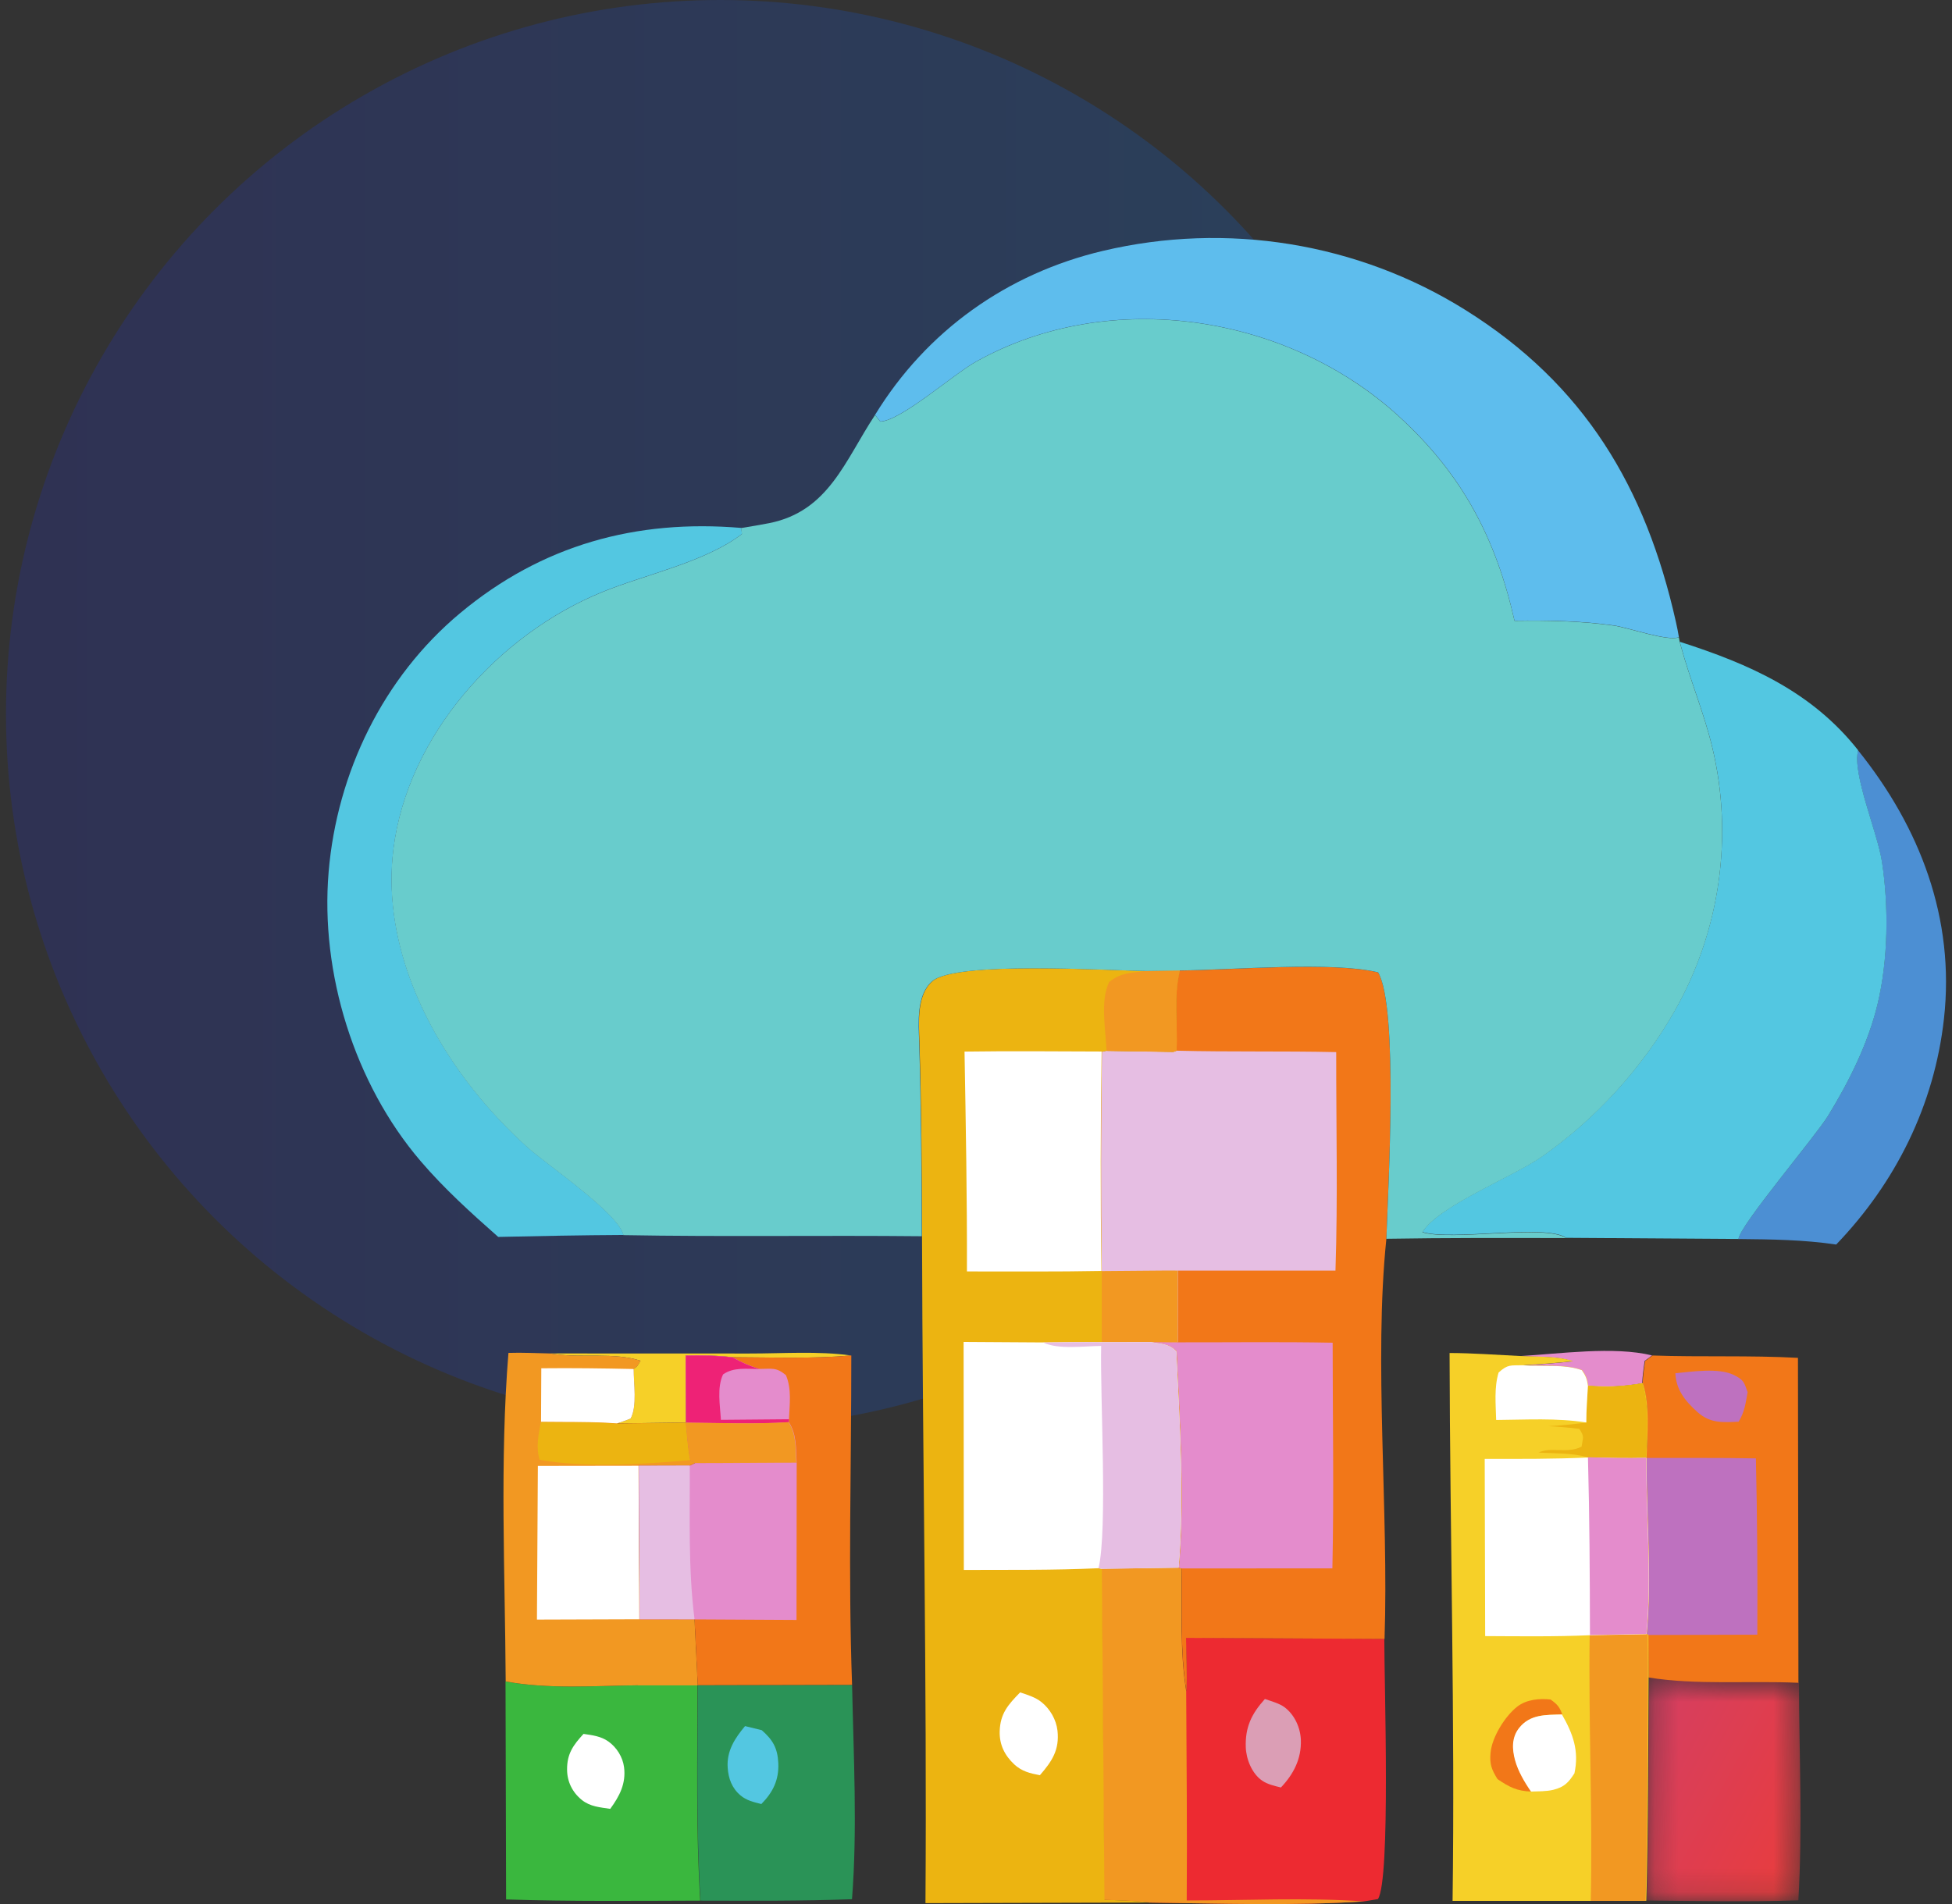 <svg width="82" height="80" viewBox="0 0 82 80" fill="none" xmlns="http://www.w3.org/2000/svg">
<rect x="0" y="0" width="82" height="80" fill="#333333" stroke="none"/>
<circle opacity="0.2" cx="30.251" cy="30" r="30" fill="url(#paint0_linear_8175_30776)"/>
<path d="M63.816 56.98C65.506 56.885 67.785 56.554 69.402 56.95L69.088 57.183C69.043 57.496 69 57.803 68.986 58.119C68.178 58.254 67.513 58.298 66.694 58.225C66.655 57.943 66.601 57.805 66.437 57.572C65.716 57.304 64.741 57.432 63.962 57.364C64.666 57.333 65.36 57.275 66.061 57.198C65.39 56.97 64.528 57.021 63.816 56.98Z" fill="#E48CCC"/>
<path d="M23.134 56.867L31.46 56.87C32.859 56.873 34.371 56.758 35.754 56.953C34.106 57.098 32.418 57.031 30.765 57.026C30.103 56.949 29.467 56.938 28.802 56.953L28.815 59.77L25.912 59.807C26.104 59.755 26.3 59.671 26.487 59.603C26.773 59.09 26.613 58.108 26.617 57.521C26.829 57.351 26.723 57.46 26.907 57.173C25.796 56.812 24.469 57.063 23.295 56.892C23.241 56.885 23.188 56.876 23.134 56.867Z" fill="#F6D028"/>
<path d="M73.027 52.059C73.076 51.499 76.252 47.757 76.782 46.898C77.663 45.466 78.473 43.843 78.868 42.2C79.316 40.34 79.344 38.116 79.057 36.226C78.864 34.95 77.797 32.519 78.053 31.525C80.66 34.767 82.132 38.602 81.662 42.806C81.26 46.418 79.645 49.679 77.135 52.291C75.756 52.088 74.418 52.073 73.027 52.059Z" fill="#4C8FD3"/>
<mask id="mask0_8175_30776" style="mask-type:luminance" maskUnits="userSpaceOnUse" x="69" y="70" width="7" height="10">
<path d="M69.272 70.459C71.297 70.787 73.516 70.59 75.572 70.684C75.579 73.718 75.725 76.819 75.546 79.846C73.424 79.918 71.297 79.871 69.175 79.853C69.261 76.725 69.249 73.588 69.272 70.459Z" fill="white"/>
</mask>
<g mask="url(#mask0_8175_30776)">
<path d="M69.272 70.459C71.297 70.787 73.516 70.59 75.572 70.684C75.579 73.718 75.725 76.819 75.546 79.846C73.424 79.918 71.297 79.871 69.175 79.853C69.261 76.725 69.249 73.588 69.272 70.459Z" fill="url(#paint1_linear_8175_30776)"/>
</g>
<path d="M29.311 70.809L35.795 70.795C35.855 73.761 36.022 76.846 35.791 79.798C33.67 79.876 31.549 79.862 29.427 79.858C29.24 76.854 29.313 73.818 29.311 70.809Z" fill="#2A9357"/>
<path d="M31.298 72.524L31.998 72.695C32.464 73.101 32.666 73.45 32.695 74.08C32.726 74.792 32.467 75.308 31.983 75.799C31.659 75.716 31.366 75.655 31.103 75.433C30.747 75.132 30.599 74.724 30.569 74.275C30.52 73.57 30.867 73.039 31.298 72.524Z" fill="#53C7E1"/>
<path d="M21.236 70.648C23.018 70.982 24.986 70.829 26.794 70.81L29.3 70.81C29.302 73.819 29.229 76.855 29.416 79.858C26.698 79.866 23.977 79.895 21.26 79.808L21.236 70.648Z" fill="#3AB73E"/>
<path d="M24.513 72.852C24.883 72.906 25.246 72.949 25.559 73.172C25.906 73.418 26.161 73.828 26.215 74.249C26.304 74.939 26.026 75.466 25.635 76.002C25.203 75.936 24.79 75.91 24.437 75.624C24.043 75.303 23.825 74.86 23.822 74.353C23.817 73.687 24.077 73.327 24.513 72.852Z" fill="white"/>
<path d="M69.42 56.953C71.452 57.025 73.504 56.941 75.529 57.052L75.549 70.705C73.492 70.611 71.274 70.809 69.249 70.481L69.239 68.696L69.172 68.662C69.398 66.268 69.155 63.68 69.163 61.257C69.192 60.295 69.309 59.037 69.004 58.122C69.018 57.806 69.061 57.499 69.106 57.186L69.42 56.953Z" fill="#F27718"/>
<path d="M70.379 57.699C71.07 57.634 72.203 57.457 72.84 57.774C73.257 57.982 73.266 58.079 73.414 58.492C73.336 58.947 73.284 59.333 73.038 59.735C72.369 59.765 71.841 59.809 71.31 59.333C70.781 58.857 70.412 58.395 70.379 57.699Z" fill="#BE71BF"/>
<path d="M69.16 61.258C70.693 61.263 72.229 61.246 73.762 61.276C73.819 63.746 73.835 66.213 73.822 68.684L69.237 68.697L69.169 68.663C69.395 66.269 69.152 63.681 69.16 61.258Z" fill="#BE71BF"/>
<path d="M21.359 56.844C21.949 56.823 22.548 56.858 23.139 56.868C23.192 56.877 23.245 56.886 23.299 56.894C24.473 57.064 25.8 56.813 26.911 57.174C26.728 57.462 26.833 57.353 26.622 57.523C26.617 58.11 26.777 59.091 26.491 59.604C26.304 59.672 26.108 59.757 25.917 59.808L28.82 59.772C28.876 60.285 28.9 60.832 29.004 61.337L29.206 61.469L28.972 61.58L26.834 61.586L26.867 68.036L29.172 68.037L29.307 70.81L26.801 70.81C24.993 70.829 23.025 70.982 21.243 70.648C21.217 66.093 20.99 61.38 21.359 56.844Z" fill="#F29822"/>
<path d="M26.864 68.032L29.169 68.034L29.304 70.806L26.799 70.807C26.897 69.895 26.857 68.95 26.864 68.032Z" fill="#F29822"/>
<path d="M22.739 57.49C24.034 57.476 25.325 57.493 26.619 57.521C26.615 58.108 26.775 59.09 26.489 59.603C26.302 59.671 26.106 59.755 25.914 59.807C24.864 59.725 23.784 59.755 22.728 59.739L22.739 57.49Z" fill="white"/>
<path d="M22.718 59.752C23.773 59.767 24.853 59.738 25.904 59.819L28.807 59.783C28.863 60.296 28.888 60.843 28.991 61.348C27.107 61.522 24.492 61.684 22.666 61.331C22.507 60.779 22.623 60.304 22.718 59.752Z" fill="#ECB411"/>
<path d="M22.595 61.592L26.823 61.586L26.856 68.035L22.556 68.049L22.595 61.592Z" fill="white"/>
<path d="M28.81 56.952C29.476 56.936 30.111 56.947 30.773 57.024C32.426 57.03 34.115 57.096 35.762 56.952C35.764 61.553 35.627 66.198 35.794 70.792L29.311 70.807L29.176 68.034L26.871 68.033L26.838 61.583L28.976 61.577L29.21 61.466L29.008 61.334C28.904 60.829 28.88 60.282 28.824 59.769L28.81 56.952Z" fill="#F27718"/>
<path d="M28.806 56.956C29.472 56.941 30.107 56.952 30.77 57.029C31.155 57.24 31.483 57.391 31.909 57.517C32.432 57.517 32.599 57.436 33.014 57.777C33.263 58.355 33.169 59.01 33.143 59.627L33.137 59.753C33.472 60.255 33.434 60.874 33.465 61.458L29.206 61.471L29.004 61.338C28.901 60.834 28.876 60.286 28.82 59.773L28.806 56.956Z" fill="#E48CCC"/>
<path d="M28.806 56.96C29.472 56.945 30.107 56.956 30.77 57.032C31.155 57.244 31.483 57.395 31.909 57.521C31.39 57.521 30.815 57.433 30.375 57.748C30.11 58.298 30.251 59.058 30.284 59.656L33.143 59.631L33.137 59.757C31.707 59.849 30.253 59.787 28.82 59.777L28.806 56.96Z" fill="#EE2276"/>
<path d="M33.123 59.753C33.458 60.255 33.421 60.874 33.451 61.458L29.193 61.471L28.991 61.338C28.887 60.834 28.863 60.286 28.806 59.773C30.239 59.783 31.694 59.845 33.123 59.753Z" fill="#F29822"/>
<path d="M29.21 61.474L33.468 61.461L33.46 68.064L29.176 68.041L26.871 68.04L26.838 61.59L28.976 61.584L29.21 61.474Z" fill="#E48CCC"/>
<path d="M26.838 61.582L28.976 61.576C28.987 63.711 28.905 65.911 29.176 68.033L26.871 68.032L26.838 61.582Z" fill="#E6BEE3"/>
<path d="M20.929 51.971C19.789 50.964 18.651 49.937 17.663 48.778C14.888 45.529 13.447 40.886 13.805 36.637C14.156 32.464 16.096 28.456 19.332 25.759C22.77 22.893 26.726 21.811 31.133 22.181L31.172 22.431C29.639 23.613 27.114 24.132 25.311 24.868C20.941 26.649 17.126 30.897 16.53 35.667C16.071 39.346 17.669 43.012 19.93 45.839C20.607 46.684 21.358 47.48 22.163 48.204C22.957 48.918 25.975 50.962 26.191 51.889C24.436 51.898 22.683 51.932 20.929 51.971Z" fill="#53C7E1"/>
<path d="M49.506 65.87L49.625 65.898C49.651 67.596 49.559 69.39 49.83 71.067C49.868 70.32 49.827 69.56 49.815 68.813L58.153 68.857C58.146 70.651 58.428 78.993 57.883 79.794L57.298 79.89C54.321 80.082 51.289 79.977 48.306 79.94C47.672 79.85 47.019 79.85 46.379 79.821L46.268 65.915L49.506 65.87Z" fill="#ED2A31"/>
<path d="M53.137 71.385C53.398 71.477 53.753 71.572 53.972 71.739C54.387 72.059 54.628 72.591 54.647 73.11C54.674 73.901 54.338 74.546 53.809 75.103C53.546 75.04 53.248 74.972 53.02 74.816C52.59 74.519 52.35 73.914 52.333 73.41C52.304 72.563 52.581 72.001 53.137 71.385Z" fill="#DB9EB5"/>
<path d="M49.506 65.87L49.625 65.898C49.651 67.596 49.559 69.39 49.83 71.067C49.844 73.995 49.875 76.922 49.852 79.85C52.309 79.852 54.851 79.718 57.298 79.89C54.321 80.082 51.289 79.977 48.306 79.94C47.672 79.85 47.019 79.85 46.379 79.821L46.268 65.915L49.506 65.87Z" fill="#F29822"/>
<path d="M36.76 17.431C38.922 13.899 42.308 11.492 46.331 10.541C51.531 9.31 57.041 10.195 61.568 13.03C66.559 16.155 69.135 20.477 70.401 26.126C70.45 26.34 70.492 26.554 70.528 26.77C70.066 26.957 68.398 26.366 67.805 26.281C66.401 26.083 65.038 26.061 63.623 26.08C62.833 22.591 61.419 19.914 58.754 17.481C54.075 13.209 46.635 12.045 41.004 15.191C40.041 15.729 37.856 17.673 36.98 17.709L36.76 17.431Z" fill="#5EBDED"/>
<path d="M60.894 56.848C61.873 56.852 62.862 56.926 63.84 56.974C64.553 57.014 65.414 56.963 66.085 57.191C65.385 57.268 64.691 57.326 63.987 57.357C64.766 57.425 65.741 57.297 66.462 57.565C66.626 57.798 66.68 57.936 66.718 58.218C67.537 58.291 68.203 58.247 69.011 58.112C69.316 59.026 69.199 60.285 69.17 61.247C69.162 63.67 69.405 66.257 69.179 68.652L69.246 68.686L69.256 70.47C69.233 73.599 69.245 76.736 69.159 79.864L66.852 79.869H61.02C61.123 72.21 60.911 64.512 60.894 56.848Z" fill="#F6D028"/>
<path d="M64.33 75.275C63.725 75.257 63.392 75.082 62.908 74.752C62.655 74.347 62.57 74.115 62.617 73.631C62.68 72.979 63.227 72.103 63.739 71.705C64.124 71.405 64.672 71.355 65.138 71.407C65.416 71.609 65.511 71.71 65.629 72.034C64.95 72.056 64.287 72.019 63.825 72.609C63.511 73.01 63.535 73.498 63.661 73.961C63.786 74.419 64.06 74.887 64.33 75.275Z" fill="#F27718"/>
<path d="M64.314 75.275C64.045 74.887 63.77 74.419 63.645 73.961C63.519 73.498 63.495 73.01 63.81 72.609C64.272 72.019 64.934 72.056 65.613 72.034C66.081 72.848 66.342 73.571 66.139 74.509C65.892 74.893 65.713 75.087 65.252 75.201C64.963 75.273 64.613 75.263 64.314 75.275Z" fill="white"/>
<path d="M68.996 58.124C69.301 59.038 69.184 60.296 69.155 61.259C68.338 61.279 67.523 61.26 66.707 61.239C66.082 61.039 65.293 61.073 64.636 61.031C65.15 60.775 65.835 61.093 66.441 60.782C66.493 60.394 66.574 60.379 66.344 60.036C65.909 59.981 65.482 59.947 65.044 59.922C65.578 59.897 66.103 59.837 66.635 59.774C66.634 59.261 66.678 58.742 66.704 58.23C67.523 58.303 68.188 58.258 68.996 58.124Z" fill="#ECB411"/>
<path d="M62.851 59.662C62.835 58.997 62.761 58.313 62.953 57.669C63.349 57.311 63.457 57.378 63.974 57.362C64.753 57.431 65.728 57.303 66.449 57.57C66.613 57.803 66.667 57.941 66.706 58.223C66.679 58.736 66.636 59.255 66.637 59.768C65.404 59.571 64.099 59.653 62.851 59.662Z" fill="white"/>
<path d="M69.152 68.651L69.219 68.685L69.228 70.47C69.205 73.598 69.217 76.736 69.131 79.864L66.825 79.869C66.908 76.148 66.726 72.418 66.779 68.695L69.152 68.651Z" fill="#F29822"/>
<path d="M66.71 61.238C67.527 61.258 68.341 61.278 69.159 61.257C69.151 63.68 69.394 66.268 69.168 68.662L66.795 68.706C65.327 68.771 63.857 68.75 62.389 68.743L62.37 61.296C63.819 61.298 65.264 61.307 66.71 61.238Z" fill="white"/>
<path d="M66.707 61.229C67.523 61.25 68.337 61.269 69.155 61.249C69.147 63.672 69.39 66.259 69.164 68.654L66.791 68.697C66.787 66.207 66.774 63.718 66.707 61.229Z" fill="#E48CCC"/>
<path d="M70.563 26.965C73.484 27.897 76.113 29.058 78.057 31.523C77.8 32.517 78.867 34.948 79.061 36.224C79.347 38.114 79.32 40.338 78.872 42.198C78.476 43.841 77.667 45.464 76.785 46.896C76.256 47.755 73.08 51.497 73.031 52.057L65.791 52.009C64.93 51.409 61.02 52.148 59.753 51.765C60.431 50.66 63.55 49.443 64.757 48.602C67.026 47.02 68.992 44.861 70.356 42.458C72.25 39.124 72.828 35.127 71.929 31.392C71.581 29.944 70.999 28.569 70.609 27.133L70.563 26.965Z" fill="#53C7E1"/>
<path d="M49.553 40.779C51.755 40.759 55.979 40.392 57.893 40.858C58.756 42.332 58.305 50.038 58.239 52.052C57.705 57.191 58.344 63.514 58.162 68.862L49.823 68.818C49.836 69.565 49.877 70.326 49.839 71.072C49.568 69.395 49.659 67.601 49.633 65.903L49.514 65.875C49.767 62.964 49.555 59.714 49.419 56.785C49.11 56.456 48.789 56.482 48.358 56.396L46.273 56.4L46.274 53.417C46.231 50.342 46.236 47.274 46.282 44.199L46.473 44.162L49.283 44.206L49.413 44.158C49.472 43.024 49.279 41.897 49.553 40.779Z" fill="#F27718"/>
<path d="M49.483 56.4C51.647 56.404 53.818 56.374 55.982 56.416C55.983 59.573 56.04 62.742 55.971 65.897L49.638 65.9L49.519 65.872C49.771 62.961 49.559 59.71 49.423 56.781C49.114 56.453 48.793 56.478 48.362 56.392L49.483 56.4Z" fill="#E48CCC"/>
<path d="M46.473 44.149L49.282 44.193L49.413 44.146C51.653 44.203 53.893 44.156 56.132 44.206C56.127 47.258 56.203 50.334 56.101 53.385H49.483L49.479 56.393L48.358 56.384L46.273 56.388L46.274 53.405C46.231 50.33 46.236 47.262 46.282 44.186L46.473 44.149Z" fill="#E6BEE3"/>
<path d="M49.069 53.382L49.477 53.385L49.474 56.393L48.352 56.384L46.268 56.388L46.269 53.405L49.069 53.382Z" fill="#F29822"/>
<path d="M48.164 40.794L49.563 40.774C49.289 41.891 49.482 43.018 49.423 44.153L49.293 44.2L46.483 44.156L46.292 44.193C46.246 47.269 46.242 50.336 46.284 53.412L46.283 56.394L48.368 56.39C48.799 56.476 49.12 56.451 49.429 56.78C49.565 59.708 49.777 62.958 49.525 65.87L46.287 65.915L46.397 79.82C47.038 79.848 47.69 79.849 48.324 79.938L38.877 79.963C38.942 70.627 38.753 61.278 38.733 51.94C38.725 49.214 38.706 46.497 38.624 43.773C38.599 42.968 38.497 41.804 39.174 41.223C40.168 40.368 46.507 40.78 48.164 40.794Z" fill="#ECB411"/>
<path d="M42.854 71.108C43.16 71.209 43.496 71.312 43.751 71.516C44.112 71.805 44.371 72.255 44.423 72.714C44.513 73.524 44.191 74.005 43.684 74.588C43.272 74.511 42.921 74.426 42.605 74.131C42.205 73.756 41.98 73.305 41.995 72.747C42.017 71.991 42.352 71.622 42.854 71.108Z" fill="white"/>
<path d="M48.163 40.791L49.562 40.771C49.289 41.888 49.482 43.015 49.423 44.15L49.293 44.197L46.483 44.153C46.451 43.258 46.208 42.071 46.591 41.261C47.102 40.852 47.536 40.877 48.163 40.791Z" fill="#F29822"/>
<path d="M40.518 44.184C42.437 44.156 44.358 44.176 46.277 44.181C46.231 47.257 46.226 50.324 46.269 53.4C44.386 53.437 42.502 53.419 40.619 53.421C40.628 50.341 40.572 47.263 40.518 44.184Z" fill="white"/>
<path d="M46.268 56.393L48.352 56.389C48.784 56.475 49.105 56.45 49.414 56.778C49.55 59.707 49.762 62.958 49.509 65.869L46.272 65.915L46.144 65.891C44.263 65.98 42.373 65.955 40.489 65.963L40.479 56.383L43.819 56.404C44.635 56.398 45.453 56.38 46.268 56.393Z" fill="white"/>
<path d="M46.272 56.394L48.356 56.39C48.787 56.476 49.108 56.451 49.417 56.78C49.553 59.708 49.765 62.959 49.513 65.87L46.275 65.916L46.147 65.892C46.534 64.265 46.21 58.713 46.258 56.551C45.566 56.556 44.437 56.714 43.823 56.406C44.639 56.4 45.456 56.381 46.272 56.394Z" fill="#E6BEE3"/>
<path d="M36.759 17.437L36.979 17.715C37.855 17.679 40.04 15.734 41.003 15.196C46.634 12.05 54.073 13.215 58.753 17.487C61.417 19.92 62.831 22.597 63.622 26.085C65.036 26.067 66.399 26.089 67.803 26.287C68.397 26.372 70.064 26.963 70.526 26.776L70.563 26.976L70.608 27.144C70.999 28.58 71.581 29.955 71.929 31.403C72.828 35.138 72.25 39.136 70.356 42.469C68.992 44.873 67.026 47.031 64.756 48.613C63.549 49.455 60.429 50.671 59.752 51.776C61.019 52.16 64.929 51.421 65.791 52.02C63.273 52.013 60.756 52.008 58.239 52.049C58.305 50.035 58.756 42.329 57.892 40.855C55.979 40.389 51.754 40.755 49.552 40.776L48.153 40.797C46.496 40.782 40.156 40.371 39.162 41.225C38.486 41.806 38.588 42.971 38.612 43.775C38.695 46.499 38.714 49.217 38.721 51.942C34.543 51.899 30.365 51.971 26.187 51.896C25.971 50.969 22.953 48.925 22.159 48.211C21.354 47.487 20.602 46.691 19.926 45.846C17.664 43.019 16.066 39.352 16.525 35.673C17.121 30.904 20.936 26.655 25.307 24.874C27.11 24.138 29.635 23.619 31.168 22.437L31.129 22.187C31.523 22.123 31.919 22.058 32.311 21.981C34.816 21.483 35.496 19.345 36.759 17.437Z" fill="#68CCCC"/>
<defs>
<linearGradient id="paint0_linear_8175_30776" x1="0.913" y1="30" x2="60.251" y2="30" gradientUnits="userSpaceOnUse">
<stop stop-color="#202CD3"/>
<stop offset="1" stop-color="#0778F9"/>
</linearGradient>
<linearGradient id="paint1_linear_8175_30776" x1="76.223" y1="77.36" x2="68.332" y2="73.062" gradientUnits="userSpaceOnUse">
<stop stop-color="#E83D3E"/>
<stop offset="1" stop-color="#D53E61"/>
</linearGradient>
</defs>
</svg>
